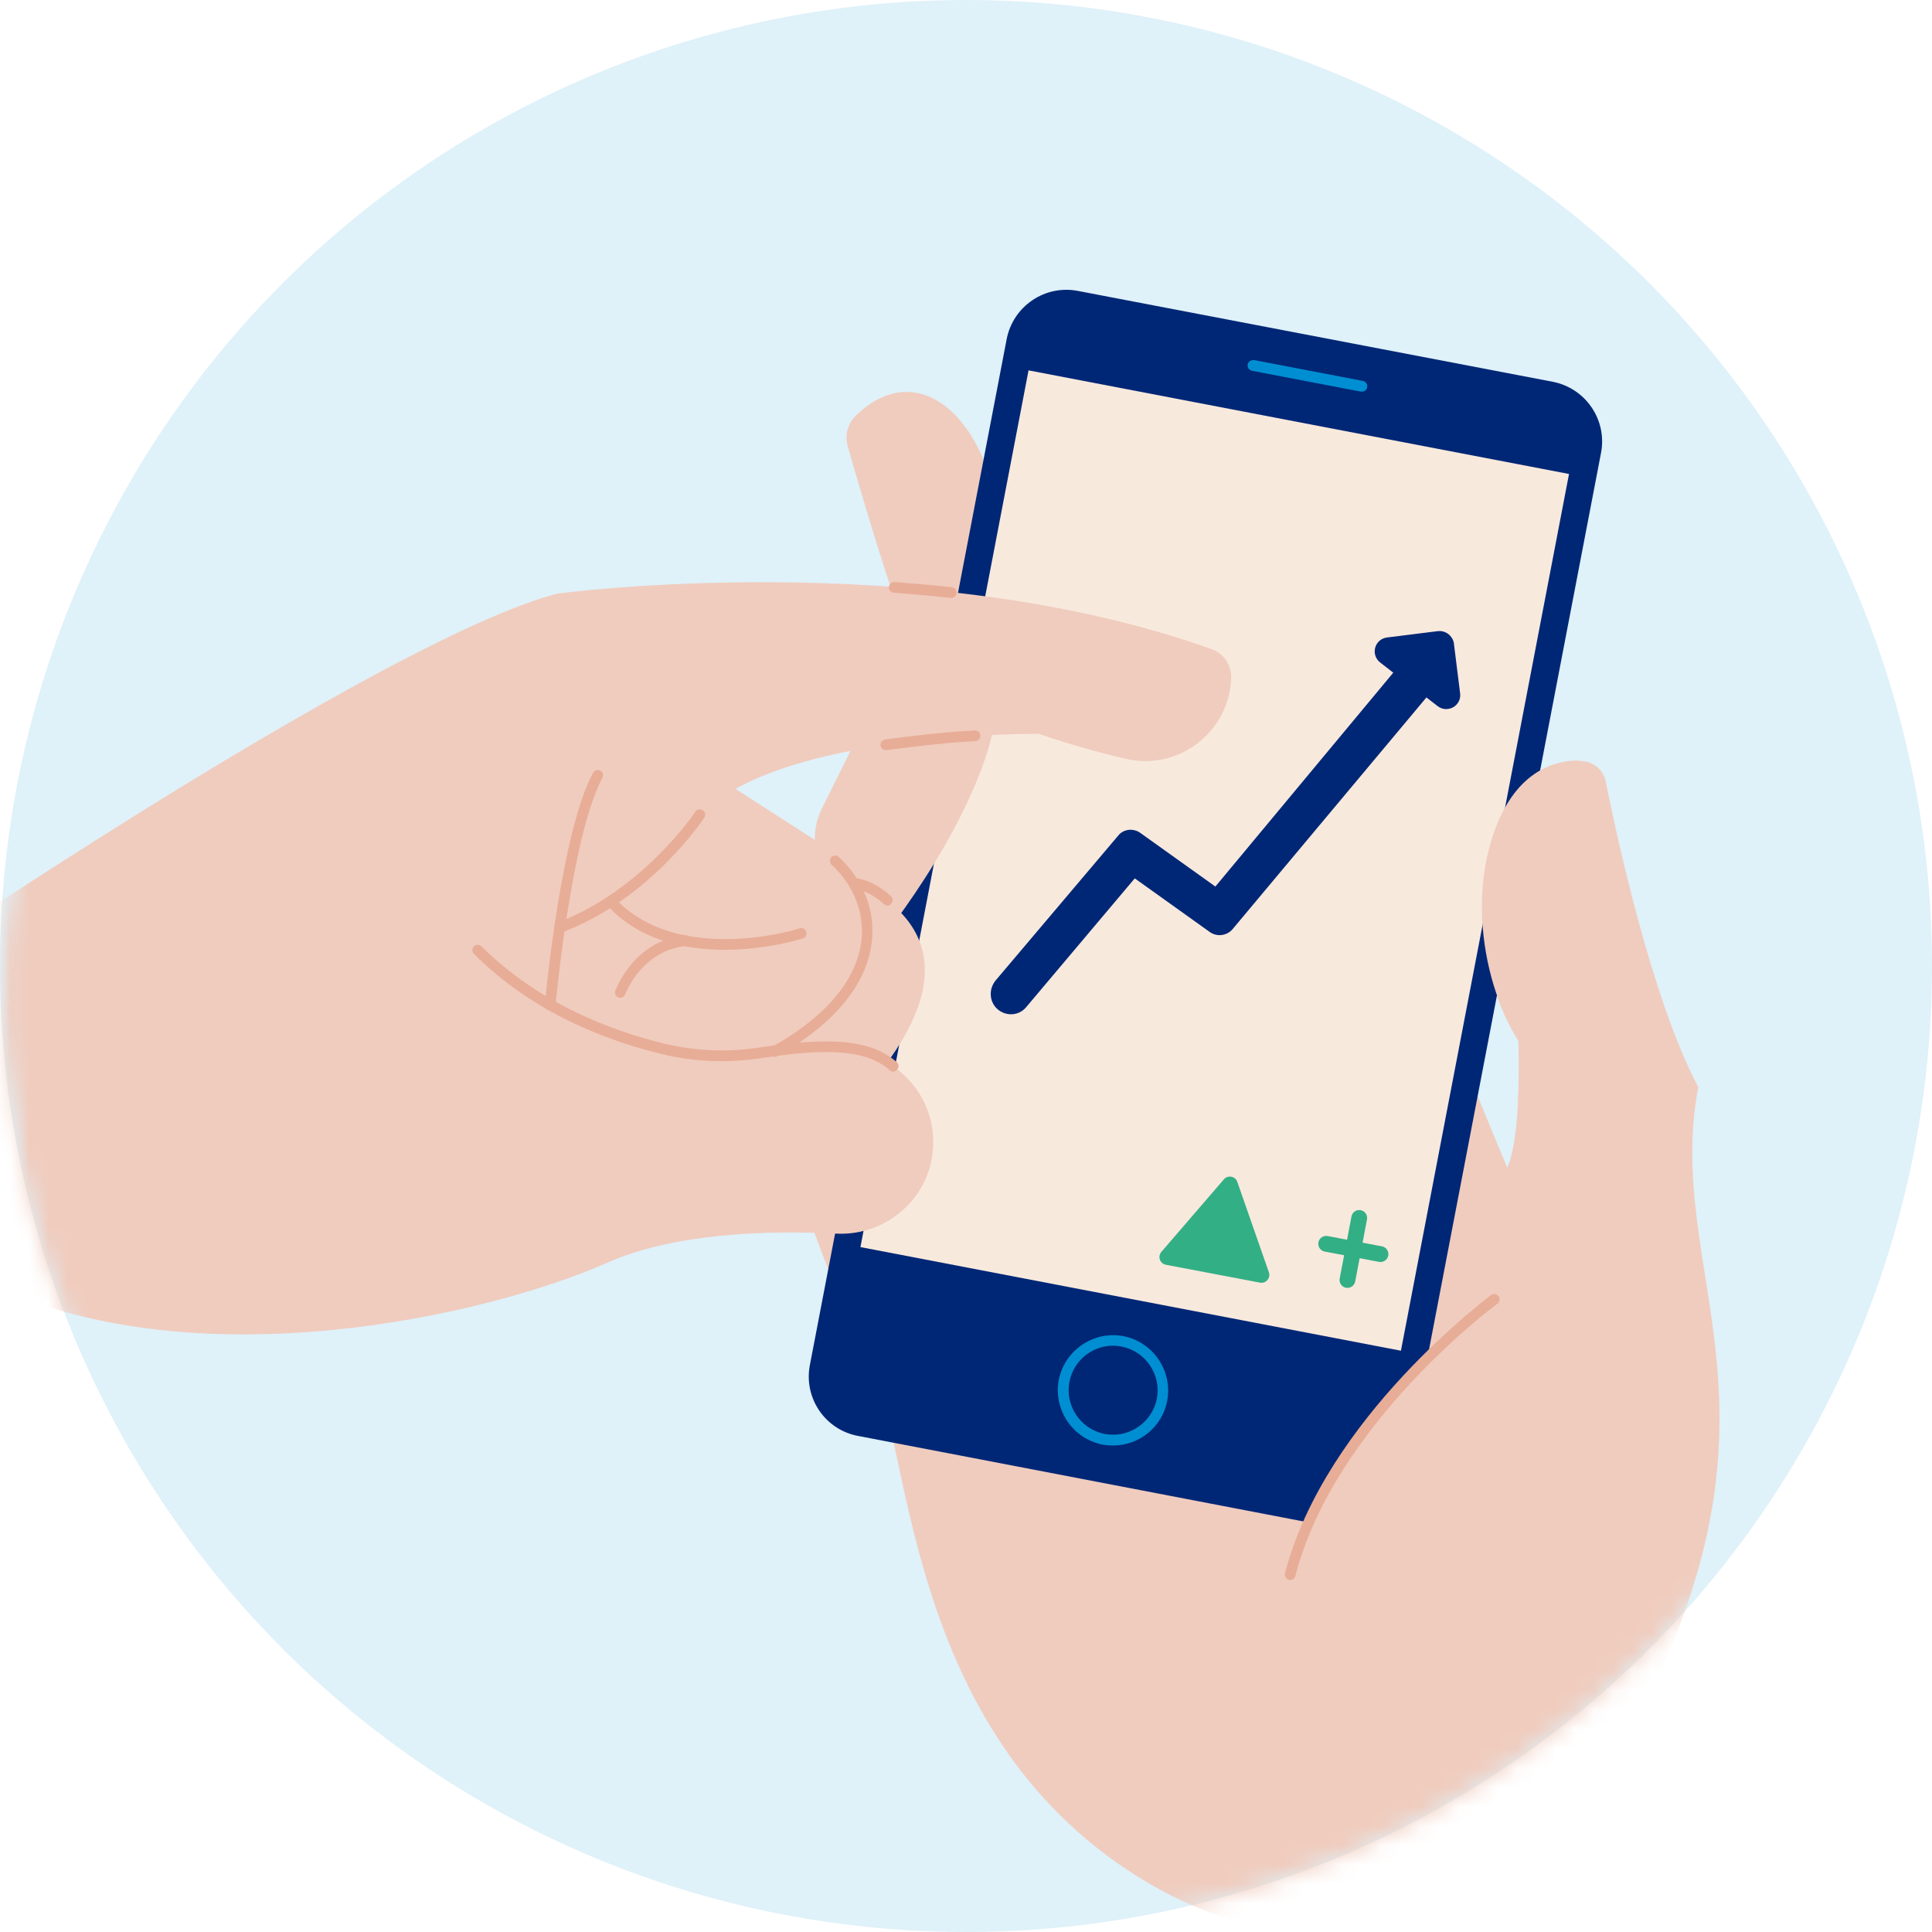<svg width="100" height="100" viewBox="0 0 100 100" fill="none" xmlns="http://www.w3.org/2000/svg">
<circle cx="50" cy="50" r="50" fill="#DFF1F9"/>
<mask id="mask0" mask-type="alpha" maskUnits="userSpaceOnUse" x="0" y="0" width="100" height="100">
<circle cx="50" cy="50" r="50" fill="#C4C4C4"/>
</mask>
<g mask="url(#mask0)">
<mask id="mask1" mask-type="alpha" maskUnits="userSpaceOnUse" x="0" y="3" width="100" height="100">
<circle cx="50" cy="53" r="50" fill="#C4C4C4"/>
</mask>
<g mask="url(#mask1)">
<path d="M78.45 50.825C78.45 50.825 79.019 58.209 78.015 60.44L73.522 49.611L52.852 50.795L39.971 53.146C39.612 57.475 42.593 65.832 44.899 70.086C47.221 74.34 46.562 89.438 58.919 97.151C71.275 104.865 81.595 95.324 85.13 88.239C93.008 72.468 86.118 65.817 87.901 56.262C85.489 51.738 83.662 43.186 83.108 40.445C82.988 39.846 82.479 39.426 81.879 39.397C80.651 39.352 78.644 39.786 77.476 42.767C75.694 47.275 77.326 52.922 79.573 55.108" fill="#F0CCBE"/>
<path d="M52.852 50.78L39.971 53.131C39.612 57.46 42.593 65.818 44.899 70.071" fill="#F0CCBE"/>
<path d="M50.142 40.295C47.655 36.206 44.734 26.096 43.881 23.101C43.716 22.532 43.881 21.917 44.3 21.513C47.625 18.293 51.22 21.843 51.729 27.19L50.142 40.295Z" fill="#F0CCBE"/>
<path d="M44.42 74.325L68.999 79.043C70.706 79.372 72.354 78.249 72.683 76.542L82.868 23.445C83.198 21.738 82.074 20.09 80.367 19.76L55.788 15.057C54.081 14.728 52.433 15.851 52.104 17.559L41.919 70.655C41.589 72.363 42.712 74.01 44.42 74.325Z" fill="#002776"/>
<path d="M44.536 64.549L72.512 69.913L81.212 24.533L53.237 19.17L44.536 64.549Z" fill="#F8E9DD"/>
<path d="M57.615 74.819C57.436 74.819 57.256 74.804 57.076 74.774C55.534 74.475 54.515 72.977 54.8 71.434C55.099 69.891 56.597 68.873 58.14 69.157C59.682 69.457 60.701 70.955 60.416 72.498C60.162 73.861 58.964 74.819 57.615 74.819ZM57.615 69.652C56.537 69.652 55.563 70.416 55.354 71.524C55.114 72.767 55.938 73.98 57.181 74.22C58.424 74.46 59.638 73.636 59.877 72.393C60.117 71.15 59.293 69.936 58.05 69.697C57.9 69.667 57.75 69.652 57.615 69.652Z" fill="#008ED2"/>
<path d="M70.496 20.27C70.481 20.27 70.466 20.27 70.436 20.27L64.805 19.192C64.655 19.162 64.55 19.012 64.58 18.862C64.61 18.712 64.76 18.622 64.91 18.637L70.541 19.716C70.691 19.746 70.796 19.895 70.766 20.045C70.736 20.18 70.631 20.27 70.496 20.27Z" fill="#008ED2"/>
<path d="M82.853 40.76C82.913 39.981 82.269 39.337 81.49 39.367C80.262 39.427 78.525 40.056 77.461 42.722C75.679 47.23 77.311 52.877 79.558 55.063C81.805 57.25 82.718 46.391 82.584 46.286C82.509 46.227 82.733 42.692 82.853 40.76Z" fill="#F0CCBE"/>
<path d="M47.056 32.746C47.296 32.267 47.88 32.057 48.359 32.297C49.812 33.001 52.388 34.858 51.13 38.842C49.423 44.264 44.869 49.566 44.869 49.566L42.952 48.788L42.218 43.98C42.098 43.231 42.218 42.482 42.563 41.808L47.056 32.746Z" fill="#F0CCBE"/>
<path d="M44.555 56.666C47.64 53.251 49.602 49.222 45.693 46.436C41.784 43.65 39.912 51.005 39.972 53.131L44.555 56.666Z" fill="#F0CCBE"/>
<path d="M75.634 68.678C75.634 68.678 69.508 73.486 67.351 79.732C65.194 85.978 78.045 74.205 78.045 74.205L75.634 68.678Z" fill="#F0CCBE"/>
<path d="M66.782 81.784C66.752 81.784 66.737 81.784 66.707 81.769C66.557 81.724 66.467 81.574 66.512 81.424C68.609 73.366 77.102 67.106 77.177 67.031C77.296 66.941 77.476 66.971 77.566 67.091C77.656 67.21 77.626 67.39 77.506 67.48C77.416 67.54 69.088 73.696 67.052 81.559C67.022 81.709 66.902 81.784 66.782 81.784Z" fill="#E8AD97"/>
<path d="M45.933 46.871C45.873 46.871 45.798 46.841 45.753 46.796C44.779 45.927 44.001 45.957 43.626 46.047C43.476 46.077 43.327 46.002 43.282 45.852C43.237 45.702 43.327 45.553 43.476 45.508C43.956 45.373 44.944 45.328 46.112 46.376C46.232 46.481 46.232 46.661 46.127 46.766C46.083 46.841 46.008 46.871 45.933 46.871Z" fill="#E8AD97"/>
<path d="M-3 48.666C-3 48.666 20.381 32.894 28.873 30.722C28.873 30.722 47.655 28.206 62.708 33.598C63.337 33.823 63.741 34.407 63.726 35.081C63.637 37.882 61.001 39.919 58.26 39.275C56.911 38.96 55.384 38.541 53.781 37.986C53.781 37.986 43.371 37.867 38.069 40.832L42.488 43.678C45.648 45.7 45.783 50.268 42.742 52.47L40.076 54.417L43.446 54.357C46.083 54.312 48.299 56.439 48.299 59.075V59.165C48.299 61.861 45.978 63.988 43.282 63.853C39.702 63.673 34.894 63.823 31.449 65.351C25.263 68.092 10.3 71.522 -0.469 66.504" fill="#F0CCBE"/>
<path d="M46.232 55.467C46.172 55.467 46.097 55.437 46.053 55.392C44.914 54.389 43.012 54.209 39.462 54.763C37.695 55.032 35.943 54.973 34.235 54.553C31.509 53.894 27.615 52.471 24.529 49.371C24.424 49.266 24.424 49.086 24.529 48.981C24.634 48.877 24.814 48.877 24.919 48.981C27.929 51.977 31.719 53.37 34.37 54.014C36.002 54.404 37.68 54.478 39.372 54.209C43.102 53.64 45.139 53.849 46.412 54.973C46.532 55.078 46.532 55.242 46.442 55.362C46.382 55.437 46.307 55.467 46.232 55.467Z" fill="#E8AD97"/>
<path d="M28.483 52.306C28.468 52.306 28.468 52.306 28.453 52.306C28.304 52.291 28.184 52.157 28.199 52.007C28.229 51.647 29.038 43.05 30.7 39.994C30.775 39.86 30.94 39.815 31.075 39.89C31.209 39.965 31.254 40.129 31.18 40.264C29.577 43.23 28.753 51.977 28.753 52.067C28.753 52.201 28.633 52.306 28.483 52.306Z" fill="#E8AD97"/>
<path d="M28.978 48.278C28.873 48.278 28.753 48.203 28.723 48.098C28.663 47.948 28.738 47.798 28.888 47.738C33.231 46.106 35.972 42.062 35.987 42.017C36.077 41.882 36.242 41.852 36.377 41.942C36.512 42.032 36.542 42.197 36.452 42.331C36.332 42.496 33.606 46.57 29.083 48.263C29.053 48.278 29.008 48.278 28.978 48.278Z" fill="#E8AD97"/>
<path d="M37.5 49.161C35.463 49.161 33.082 48.682 31.404 46.839C31.299 46.72 31.314 46.555 31.419 46.45C31.539 46.345 31.704 46.36 31.809 46.465C33.456 48.277 35.883 48.622 37.65 48.607C39.582 48.592 41.185 48.127 41.364 48.053C41.499 47.993 41.664 48.068 41.724 48.202C41.784 48.337 41.724 48.502 41.589 48.562C41.559 48.577 39.732 49.161 37.5 49.161Z" fill="#E8AD97"/>
<path d="M32.108 51.647C32.078 51.647 32.048 51.647 32.018 51.632C31.868 51.587 31.794 51.423 31.853 51.273C31.898 51.168 32.827 48.667 35.463 48.412C35.613 48.397 35.748 48.502 35.763 48.667C35.778 48.816 35.673 48.951 35.508 48.966C33.216 49.191 32.363 51.438 32.363 51.468C32.318 51.572 32.213 51.647 32.108 51.647Z" fill="#E8AD97"/>
<path d="M40.076 54.703C39.986 54.703 39.882 54.658 39.837 54.568C39.762 54.433 39.807 54.269 39.941 54.194C43.476 52.217 44.42 50.12 44.585 48.697C44.749 47.259 44.195 45.821 43.042 44.758C42.937 44.653 42.922 44.473 43.027 44.368C43.132 44.263 43.312 44.248 43.416 44.353C44.689 45.536 45.319 47.139 45.124 48.757C44.944 50.3 43.941 52.591 40.211 54.673C40.166 54.688 40.121 54.703 40.076 54.703Z" fill="#E8AD97"/>
<path d="M45.843 38.826C45.708 38.826 45.588 38.722 45.573 38.587C45.558 38.437 45.663 38.302 45.813 38.272C45.843 38.272 48.659 37.883 50.456 37.808C50.606 37.793 50.741 37.913 50.741 38.078C50.741 38.227 50.636 38.362 50.471 38.362C48.704 38.437 45.918 38.826 45.888 38.826C45.858 38.826 45.858 38.826 45.843 38.826Z" fill="#E8AD97"/>
<path d="M49.243 30.948C49.228 30.948 49.228 30.948 49.213 30.948C48.284 30.843 46.292 30.678 46.262 30.678C46.112 30.663 45.992 30.529 46.008 30.379C46.023 30.229 46.157 30.109 46.307 30.124C46.322 30.124 48.329 30.289 49.273 30.394C49.422 30.409 49.527 30.544 49.512 30.709C49.497 30.843 49.377 30.948 49.243 30.948Z" fill="#E8AD97"/>
<path d="M63.348 61.042C63.553 60.804 63.94 60.877 64.043 61.174L65.677 65.853C65.781 66.15 65.524 66.448 65.215 66.389L60.346 65.464C60.037 65.406 59.907 65.034 60.113 64.796L63.348 61.042Z" fill="#33AF85"/>
<path fill-rule="evenodd" clip-rule="evenodd" d="M70.43 62.638C70.652 62.68 70.797 62.894 70.755 63.116L70.527 64.321L71.53 64.511C71.752 64.553 71.898 64.767 71.856 64.989C71.814 65.211 71.6 65.356 71.378 65.314L70.374 65.124L70.145 66.328C70.103 66.55 69.889 66.696 69.667 66.654C69.446 66.612 69.3 66.398 69.342 66.176L69.571 64.971L68.567 64.781C68.345 64.738 68.2 64.524 68.242 64.303C68.284 64.081 68.498 63.935 68.72 63.977L69.724 64.168L69.952 62.963C69.994 62.742 70.208 62.596 70.43 62.638Z" fill="#33AF85"/>
<path d="M74.41 32.669L71.796 32.996C71.135 33.079 70.932 33.898 71.439 34.292L72.115 34.818L62.908 45.888L59.02 43.109C58.652 42.849 58.141 42.913 57.878 43.251L51.522 50.761C51.338 50.997 51.252 51.283 51.289 51.584C51.402 52.485 52.544 52.831 53.126 52.117L58.735 45.464L62.623 48.244C62.991 48.503 63.502 48.439 63.795 48.097L73.832 36.099L74.407 36.546C74.914 36.94 75.658 36.542 75.575 35.881L75.248 33.266C75.173 32.91 74.831 32.617 74.41 32.669Z" fill="#002776"/>
</g>
</g>
</svg>
